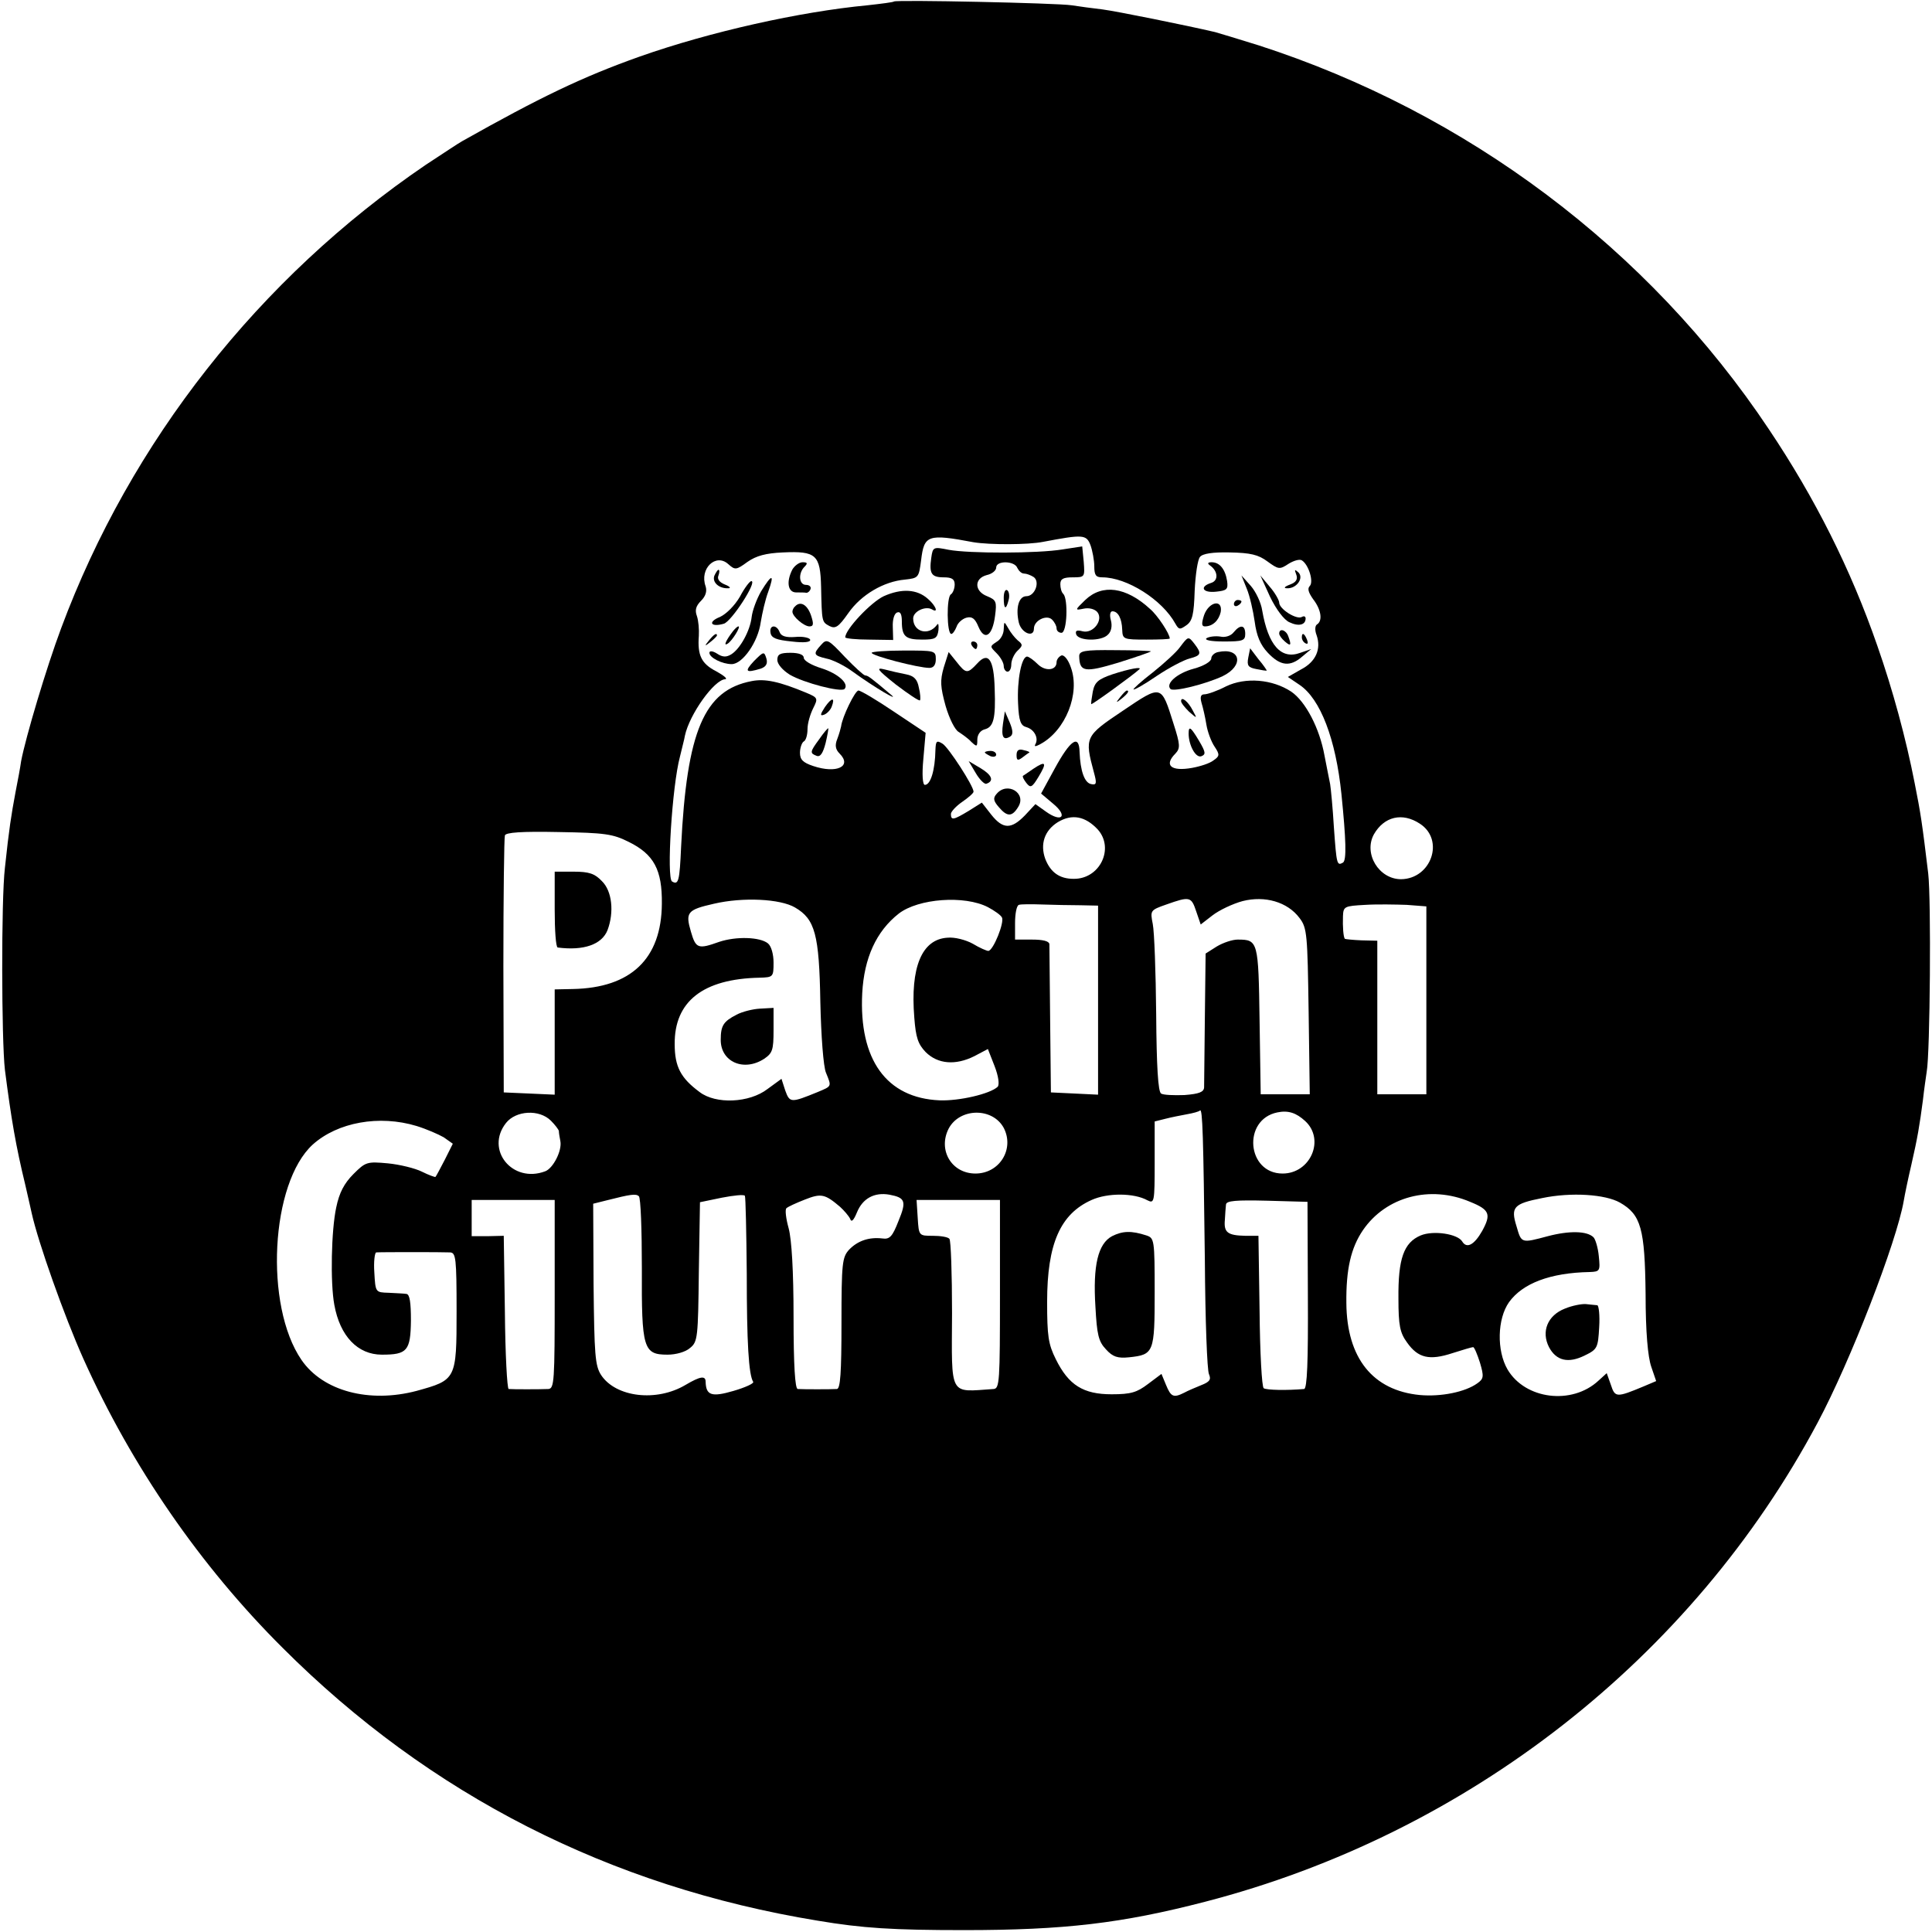 <?xml version="1.0" standalone="no"?>
<!DOCTYPE svg PUBLIC "-//W3C//DTD SVG 20010904//EN"
 "http://www.w3.org/TR/2001/REC-SVG-20010904/DTD/svg10.dtd">
<svg version="1.0" xmlns="http://www.w3.org/2000/svg"
 width="512pt" height="512pt" viewBox="0 0 512 512"
 preserveAspectRatio="xMidYMid meet">
<g transform="translate(0,512) scale(0.1,-0.1)"
fill="#000000" stroke="none">
<path d="M2369 5116 c-2 -2 -34 -6 -70 -10 -179 -17 -417 -70 -604 -136 -152
-54 -264 -108 -470 -224 -11 -6 -54 -35 -97 -63 -441 -300 -782 -733 -966
-1228 -39 -104 -94 -289 -106 -352 -2 -15 -9 -53 -15 -83 -11 -59 -17 -96 -28
-200 -10 -84 -9 -457 0 -535 17 -132 29 -202 54 -305 8 -36 16 -69 17 -75 17
-77 86 -272 137 -386 128 -285 310 -549 528 -766 390 -390 868 -633 1418 -723
119 -20 199 -25 388 -25 266 0 418 18 638 75 696 180 1291 645 1624 1270 87
163 209 478 228 587 3 18 12 61 20 95 17 74 22 105 31 173 3 28 8 61 10 75 9
49 12 456 4 525 -16 133 -20 160 -36 240 -23 118 -58 247 -99 364 -70 202
-165 391 -287 573 -319 479 -801 840 -1353 1018 -55 17 -107 33 -115 35 -77
18 -260 55 -298 60 -26 3 -63 8 -82 11 -39 6 -465 15 -471 10z m211 -1433 c42
-7 144 -7 184 1 106 20 115 20 126 -9 5 -14 10 -40 10 -56 0 -23 4 -29 21 -29
65 0 159 -59 194 -123 9 -16 12 -16 29 -4 16 11 20 29 22 91 2 43 8 83 14 90
7 9 34 13 79 12 55 -1 76 -6 100 -24 29 -21 32 -22 56 -6 13 8 29 13 35 9 18
-11 32 -57 21 -68 -7 -7 -3 -18 9 -35 21 -27 26 -57 10 -67 -5 -3 -6 -15 -1
-28 13 -37 -2 -71 -41 -91 l-35 -20 31 -21 c55 -37 96 -143 111 -290 12 -119
14 -175 4 -181 -16 -9 -17 -5 -24 93 -3 51 -8 103 -10 115 -3 13 -9 47 -15 76
-13 72 -50 143 -88 169 -50 33 -121 39 -173 14 -23 -12 -49 -21 -57 -21 -10 0
-12 -7 -8 -22 4 -13 10 -39 13 -58 3 -19 13 -46 22 -59 14 -21 13 -25 -3 -36
-10 -8 -35 -16 -57 -20 -56 -10 -75 7 -44 38 13 14 13 23 -5 79 -33 105 -31
104 -135 34 -100 -67 -101 -70 -76 -163 8 -29 7 -34 -7 -31 -18 3 -29 35 -31
85 -1 48 -24 33 -66 -44 l-36 -66 32 -27 c40 -33 23 -51 -19 -21 l-28 20 -28
-30 c-36 -37 -58 -37 -89 2 l-25 32 -35 -22 c-40 -24 -47 -26 -47 -8 0 6 14
21 30 32 16 11 30 23 30 27 0 15 -66 117 -82 127 -16 10 -18 7 -19 -16 -1 -55
-13 -93 -28 -93 -6 0 -8 27 -4 69 l6 69 -84 56 c-46 31 -88 56 -94 56 -9 0
-43 -70 -46 -95 -1 -5 -5 -20 -10 -33 -7 -17 -5 -28 6 -39 34 -34 -8 -54 -70
-33 -27 9 -35 17 -35 35 0 13 5 27 10 30 6 3 10 18 10 33 0 15 7 39 15 55 13
26 13 28 -18 41 -72 30 -110 38 -145 31 -126 -24 -172 -132 -187 -439 -4 -92
-7 -102 -24 -92 -15 9 0 253 21 331 5 22 12 47 13 55 12 57 78 149 107 150 7
1 -4 10 -24 21 -39 20 -50 42 -46 94 1 17 -1 40 -5 52 -6 16 -3 27 11 41 12
12 16 25 12 38 -17 47 27 89 60 59 18 -16 21 -16 51 6 23 16 48 23 94 25 88 4
99 -6 101 -92 2 -93 2 -92 22 -103 16 -8 24 -3 50 34 34 49 94 84 150 89 36 4
37 5 43 51 8 67 17 71 139 48z m329 -761 c45 -50 6 -132 -64 -131 -37 0 -61
17 -75 53 -14 39 -2 75 33 97 38 23 73 16 106 -19z m854 15 c66 -43 30 -146
-50 -147 -59 0 -100 68 -72 119 27 47 75 59 122 28z m-2097 -48 c67 -33 89
-74 88 -164 -1 -146 -82 -223 -236 -226 l-48 -1 0 -139 0 -140 -67 3 -68 3 -1
335 c0 184 2 340 4 346 2 8 45 11 142 9 123 -2 144 -5 186 -26z m441 -174 c53
-31 64 -71 67 -251 2 -89 8 -171 15 -187 15 -37 16 -35 -22 -51 -71 -29 -74
-29 -86 4 l-10 31 -37 -27 c-48 -37 -137 -41 -180 -8 -50 37 -66 67 -66 127
-1 113 75 173 225 176 36 1 37 2 37 40 0 22 -6 44 -15 51 -21 17 -84 19 -129
4 -56 -20 -62 -18 -75 27 -15 51 -10 58 61 74 77 18 176 13 215 -10z m511 1
c17 -9 34 -21 37 -27 8 -12 -23 -89 -36 -89 -4 0 -23 8 -41 19 -18 10 -48 18
-67 16 -68 -4 -99 -78 -88 -212 4 -53 10 -70 30 -91 32 -32 79 -36 129 -11
l36 19 18 -46 c10 -26 13 -48 8 -54 -20 -19 -102 -38 -154 -36 -141 6 -214
108 -205 284 5 93 37 164 97 211 52 40 174 49 236 17z m552 -11 l12 -35 31 24
c18 14 54 31 80 38 59 15 119 -2 151 -45 20 -26 21 -44 24 -248 l3 -219 -65 0
-65 0 -3 195 c-3 211 -4 215 -58 215 -14 0 -38 -8 -55 -18 l-30 -19 -2 -169
c-1 -93 -2 -176 -2 -186 -1 -12 -13 -17 -52 -20 -28 -1 -56 0 -62 4 -8 5 -12
72 -13 210 -1 112 -5 219 -9 239 -7 36 -7 37 36 52 62 22 66 21 79 -18z m-307
16 l47 -1 0 -250 0 -251 -62 3 -63 3 -2 190 c-1 105 -2 196 -2 203 -1 8 -17
12 -46 12 l-45 0 0 44 c0 24 4 46 10 48 5 2 34 2 62 1 29 -1 74 -2 101 -2z
m917 -252 l0 -249 -65 0 -65 0 0 203 0 204 -42 1 c-23 1 -42 3 -44 4 -4 5 -6
32 -5 60 1 26 4 27 59 30 31 2 81 1 110 0 l52 -4 0 -249z m-1120 -338 c29 -56
-11 -121 -75 -121 -63 0 -100 62 -71 119 29 55 116 57 146 2z m533 -351 c1
-157 6 -293 11 -302 6 -14 2 -20 -21 -29 -15 -6 -36 -15 -45 -20 -28 -14 -35
-11 -48 21 l-12 29 -36 -27 c-29 -22 -45 -27 -96 -27 -75 0 -114 24 -148 93
-20 40 -23 62 -23 152 0 154 35 233 118 270 42 19 112 19 148 -1 18 -9 19 -5
19 100 l0 109 28 7 c15 4 41 9 57 12 17 3 32 7 35 10 7 7 9 -68 13 -397z m266
369 c53 -49 14 -139 -60 -139 -95 0 -107 143 -14 162 29 6 50 -1 74 -23z
m-1999 1 c11 -11 20 -23 21 -27 0 -5 2 -17 4 -27 5 -25 -19 -72 -40 -80 -87
-33 -160 57 -104 128 26 33 88 37 119 6z m-356 -14 c26 -8 58 -22 72 -30 l24
-17 -21 -42 c-12 -23 -23 -44 -25 -46 -1 -1 -18 5 -36 14 -18 9 -59 19 -90 22
-55 5 -59 4 -91 -28 -25 -25 -38 -50 -46 -89 -13 -60 -16 -199 -5 -258 15 -83
62 -132 126 -132 67 0 76 10 77 90 0 48 -3 70 -12 71 -6 1 -28 2 -47 3 -35 1
-35 1 -38 54 -2 28 1 52 5 53 11 1 175 1 196 0 15 -1 17 -15 17 -156 0 -181
-1 -182 -106 -211 -125 -33 -248 -1 -305 82 -99 144 -82 469 30 571 66 59 176
79 275 49z m597 -377 c-1 -213 4 -229 68 -229 22 0 48 7 60 18 20 16 21 28 23
202 l3 184 58 12 c31 6 59 9 61 5 2 -3 4 -96 5 -206 0 -182 5 -268 17 -287 3
-4 -21 -15 -52 -24 -58 -17 -73 -12 -74 24 0 17 -14 15 -53 -8 -77 -46 -185
-33 -224 26 -16 25 -18 53 -20 241 l-1 213 36 9 c63 16 77 18 85 11 5 -4 8
-90 8 -191z m525 163 c11 -10 23 -24 27 -32 3 -10 9 -5 18 17 15 37 46 54 86
47 42 -8 46 -17 24 -70 -16 -41 -23 -49 -43 -46 -35 4 -65 -6 -88 -30 -18 -20
-20 -35 -20 -195 0 -131 -3 -173 -12 -174 -16 -1 -89 -1 -104 0 -7 1 -11 62
-11 191 0 122 -5 205 -13 235 -7 25 -10 49 -6 53 4 4 26 14 49 23 43 17 53 15
93 -19z m1670 13 c52 -21 56 -33 32 -77 -21 -37 -41 -48 -53 -28 -12 20 -76
30 -110 16 -45 -19 -60 -62 -59 -167 0 -72 4 -91 23 -117 29 -41 59 -48 120
-28 28 9 52 16 55 16 3 0 11 -19 18 -41 11 -37 10 -43 -7 -55 -32 -23 -96 -36
-152 -31 -125 12 -194 98 -195 244 -1 89 12 146 44 193 61 89 178 120 284 75z
m397 -2 c56 -32 66 -69 68 -242 0 -101 6 -167 15 -193 l13 -38 -33 -14 c-72
-30 -76 -30 -87 4 l-11 31 -22 -20 c-70 -65 -194 -50 -241 30 -29 50 -27 134
4 178 36 50 109 78 214 80 27 1 28 3 24 42 -2 22 -9 45 -14 50 -17 17 -64 18
-121 3 -71 -19 -70 -19 -83 26 -16 51 -8 60 68 75 77 16 167 10 206 -12z
m-2823 -243 c0 -231 -1 -250 -17 -251 -22 -1 -95 -1 -105 0 -4 1 -9 92 -10
204 l-3 202 -42 -1 -43 0 0 48 0 48 110 0 110 0 0 -250z m1180 0 c0 -231 -1
-250 -17 -251 -119 -8 -111 -23 -110 201 0 104 -3 193 -7 197 -4 5 -24 8 -44
8 -37 0 -37 0 -40 48 l-3 47 110 0 111 0 0 -250z m816 -2 c1 -178 -2 -248 -10
-249 -46 -4 -99 -3 -107 2 -5 3 -10 95 -11 205 l-3 199 -35 0 c-47 1 -57 9
-54 42 1 15 2 34 3 41 1 10 27 12 109 10 l107 -3 1 -247z"/>
<path d="M2468 3642 c-6 -42 0 -52 33 -52 22 0 29 -5 29 -19 0 -11 -5 -23 -10
-26 -12 -7 -11 -105 1 -105 4 0 10 9 14 19 3 10 15 21 26 24 15 4 23 -2 32
-24 16 -38 37 -25 44 29 5 38 3 42 -21 52 -34 13 -35 47 -1 56 14 3 25 12 25
20 0 19 49 18 56 -1 4 -8 11 -15 18 -15 6 0 17 -4 25 -9 18 -12 4 -51 -19 -51
-20 0 -29 -31 -20 -70 7 -28 40 -41 40 -16 0 22 34 38 48 24 7 -7 12 -17 12
-23 0 -7 6 -12 13 -12 15 0 18 89 5 103 -5 4 -8 16 -8 26 0 14 8 18 33 18 32
0 32 1 29 41 l-4 41 -52 -8 c-66 -11 -249 -11 -302 -1 -40 8 -42 8 -46 -21z"/>
<path d="M2100 3611 c-17 -33 -12 -61 10 -61 11 0 23 0 27 -1 4 0 9 4 11 10 2
6 -3 11 -12 11 -19 0 -21 31 -4 48 9 9 8 12 -5 12 -9 0 -21 -9 -27 -19z"/>
<path d="M3206 3622 c22 -15 24 -41 3 -47 -31 -10 -22 -27 14 -23 28 3 32 6
29 28 -5 32 -20 50 -41 50 -10 0 -12 -3 -5 -8z"/>
<path d="M1893 3594 c-6 -17 12 -34 37 -33 8 0 4 5 -9 10 -15 6 -21 15 -17 24
3 8 3 15 0 15 -2 0 -7 -7 -11 -16z"/>
<path d="M3435 3598 c5 -13 0 -21 -16 -27 -16 -6 -18 -10 -8 -10 25 -1 45 27
30 42 -10 9 -11 8 -6 -5z"/>
<path d="M2017 3553 c-12 -21 -23 -51 -25 -68 -4 -36 -30 -84 -54 -99 -13 -8
-23 -8 -38 2 -11 7 -20 8 -20 2 0 -13 34 -30 59 -30 29 0 70 59 77 111 4 24
12 60 20 81 17 48 10 48 -19 1z"/>
<path d="M3304 3560 c8 -19 17 -59 21 -87 5 -38 15 -62 35 -83 33 -35 59 -38
91 -10 l24 20 -29 -10 c-51 -19 -85 20 -101 112 -3 21 -17 50 -30 65 l-25 28
14 -35z"/>
<path d="M3366 3538 c16 -33 37 -61 51 -67 25 -12 43 -7 43 10 0 6 -5 7 -10 4
-14 -8 -60 21 -60 38 0 6 -11 26 -25 42 l-25 30 26 -57z"/>
<path d="M1961 3539 c-14 -24 -36 -46 -53 -54 -33 -13 -25 -28 10 -18 20 5 90
113 73 113 -4 0 -18 -18 -30 -41z"/>
<path d="M2342 3540 c-34 -16 -102 -88 -102 -109 0 -3 29 -6 63 -6 l64 -1 -1
34 c-1 20 4 37 12 39 8 3 12 -5 12 -24 0 -40 10 -48 54 -48 34 0 40 3 43 25 1
14 0 20 -4 14 -22 -30 -63 -19 -63 17 0 19 33 34 50 24 18 -11 10 10 -11 28
-29 26 -70 28 -117 7z"/>
<path d="M2660 3536 c0 -31 6 -34 13 -6 3 11 1 23 -4 26 -5 3 -9 -6 -9 -20z"/>
<path d="M2876 3530 c-28 -27 -28 -28 -4 -23 14 3 29 -1 36 -9 17 -21 -11 -58
-39 -51 -15 4 -20 2 -17 -8 6 -18 67 -19 84 -1 9 8 12 23 8 38 -4 14 -2 24 4
24 15 0 25 -19 26 -49 1 -25 3 -26 64 -26 34 0 62 1 62 3 0 12 -32 61 -52 78
-64 59 -127 67 -172 24z"/>
<path d="M3270 3519 c0 -5 5 -7 10 -4 6 3 10 8 10 11 0 2 -4 4 -10 4 -5 0 -10
-5 -10 -11z"/>
<path d="M2107 3513 c-4 -3 -7 -10 -7 -14 0 -13 31 -39 45 -39 11 0 12 6 4 30
-10 28 -28 38 -42 23z"/>
<path d="M3191 3490 c-7 -22 -7 -30 2 -30 21 0 37 16 42 38 6 35 -31 28 -44
-8z"/>
<path d="M2660 3453 c0 -13 -8 -28 -19 -34 -18 -12 -18 -12 0 -30 11 -11 19
-26 19 -34 0 -8 5 -15 10 -15 6 0 10 9 10 19 0 11 7 27 16 36 15 14 15 17 1
28 -8 7 -19 21 -25 32 -11 19 -11 19 -12 -2z"/>
<path d="M1943 3448 c-20 -26 -26 -41 -15 -34 12 7 36 46 29 46 -3 0 -9 -6
-14 -12z"/>
<path d="M2042 3443 c2 -14 16 -19 56 -23 33 -4 51 -2 49 5 -2 5 -20 9 -39 7
-25 -2 -38 2 -42 13 -8 21 -28 19 -24 -2z"/>
<path d="M3269 3444 c-7 -9 -22 -14 -35 -11 -13 2 -29 0 -36 -4 -8 -5 10 -9
45 -9 50 0 57 2 57 20 0 24 -13 26 -31 4z"/>
<path d="M3390 3441 c0 -5 7 -14 15 -21 16 -14 18 -10 9 14 -6 17 -24 22 -24
7z"/>
<path d="M1879 3423 c-13 -16 -12 -17 4 -4 9 7 17 15 17 17 0 8 -8 3 -21 -13z"/>
<path d="M3450 3431 c0 -6 4 -13 10 -16 6 -3 7 1 4 9 -7 18 -14 21 -14 7z"/>
<path d="M2176 3411 c-22 -24 -20 -28 13 -36 17 -3 47 -18 68 -33 62 -45 131
-85 103 -62 -51 43 -60 50 -67 50 -4 0 -28 22 -54 49 -44 47 -48 49 -63 32z"/>
<path d="M3127 3405 c-9 -13 -42 -43 -72 -67 -30 -23 -53 -44 -51 -45 2 -2 30
14 62 36 33 22 71 42 87 46 30 8 32 13 13 38 -17 22 -17 21 -39 -8z"/>
<path d="M2575 3410 c3 -5 8 -10 11 -10 2 0 4 5 4 10 0 6 -5 10 -11 10 -5 0
-7 -4 -4 -10z"/>
<path d="M1998 3368 c-26 -28 -22 -32 18 -20 14 5 19 13 15 27 -6 19 -7 19
-33 -7z"/>
<path d="M2310 3390 c0 -8 124 -40 153 -40 11 0 17 8 17 23 0 23 -3 23 -85 23
-47 0 -85 -3 -85 -6z"/>
<path d="M2860 3381 c1 -42 14 -44 104 -17 47 15 86 28 86 30 0 1 -43 3 -95 3
-82 1 -95 -2 -95 -16z"/>
<path d="M3228 3392 c-10 -2 -18 -10 -18 -17 0 -8 -20 -20 -46 -27 -45 -12
-76 -40 -62 -54 9 -8 93 13 138 34 58 28 48 77 -12 64z"/>
<path d="M3308 3377 c-4 -21 0 -26 21 -30 14 -3 27 -5 28 -4 0 1 -9 15 -22 30
l-22 29 -5 -25z"/>
<path d="M2060 3371 c0 -11 14 -27 33 -39 38 -22 135 -47 145 -38 13 14 -17
41 -61 55 -26 8 -47 20 -47 28 0 8 -13 13 -35 13 -28 0 -35 -4 -35 -19z"/>
<path d="M2501 3351 c-10 -35 -9 -51 5 -102 10 -34 25 -64 35 -69 9 -6 25 -17
33 -26 15 -14 16 -13 16 6 0 13 8 24 19 27 24 6 30 28 27 108 -2 78 -17 99
-46 67 -26 -28 -30 -28 -55 4 l-21 26 -13 -41z"/>
<path d="M2813 3383 c-7 -3 -13 -11 -13 -18 0 -22 -30 -25 -50 -5 -11 11 -24
20 -28 20 -15 0 -27 -63 -24 -124 2 -47 7 -59 22 -63 21 -6 33 -29 24 -45 -4
-7 0 -7 13 0 67 36 106 134 81 203 -7 21 -18 34 -25 32z"/>
<path d="M2374 3306 c33 -25 61 -44 64 -42 2 3 1 18 -3 34 -4 22 -13 31 -34
35 -16 3 -42 9 -57 13 -24 6 -19 -1 30 -40z"/>
<path d="M2948 3333 c-38 -13 -47 -21 -52 -46 -3 -17 -5 -31 -4 -33 2 -2 111
77 127 92 9 8 -25 2 -71 -13z"/>
<path d="M2969 3273 c-13 -16 -12 -17 4 -4 16 13 21 21 13 21 -2 0 -10 -8 -17
-17z"/>
<path d="M2186 3246 c-13 -20 -13 -24 -2 -20 8 3 17 13 20 21 10 26 0 25 -18
-1z"/>
<path d="M3130 3262 c0 -5 10 -17 21 -28 22 -19 22 -19 10 3 -12 24 -31 39
-31 25z"/>
<path d="M2658 3202 c-5 -35 1 -45 19 -34 8 5 8 15 -1 37 l-13 30 -5 -33z"/>
<path d="M2171 3161 c-25 -34 -25 -37 -7 -44 10 -4 17 7 24 34 5 21 8 39 7 39
-2 0 -13 -13 -24 -29z"/>
<path d="M3150 3176 c0 -31 19 -66 34 -60 12 5 11 11 -6 40 -22 37 -28 42 -28
20z"/>
<path d="M2694 3119 c0 -14 3 -16 16 -6 8 6 16 12 18 13 1 1 -5 4 -15 6 -13 4
-19 0 -19 -13z"/>
<path d="M2610 3126 c0 -2 7 -6 15 -10 8 -3 15 -1 15 4 0 6 -7 10 -15 10 -8 0
-15 -2 -15 -4z"/>
<path d="M2586 3071 c10 -17 23 -30 28 -28 21 7 15 23 -15 41 l-32 19 19 -32z"/>
<path d="M2739 3083 c-13 -9 -26 -18 -28 -19 -2 -2 2 -10 9 -19 11 -14 15 -12
32 16 23 38 20 44 -13 22z"/>
<path d="M2641 3016 c-10 -11 -8 -19 6 -35 22 -26 35 -26 51 0 24 37 -29 69
-57 35z"/>
<path d="M1470 2710 c0 -55 3 -100 8 -101 69 -9 117 8 132 46 18 48 12 104
-15 130 -19 20 -34 25 -75 25 l-50 0 0 -100z"/>
<path d="M1952 2431 c-35 -18 -42 -29 -42 -67 0 -58 61 -85 115 -50 22 15 25
23 25 76 l0 59 -36 -2 c-19 -1 -47 -8 -62 -16z"/>
<path d="M2947 1844 c-37 -20 -51 -77 -44 -187 4 -74 8 -92 28 -113 18 -20 31
-24 61 -21 66 7 68 12 68 173 0 139 -1 143 -22 150 -40 13 -63 12 -91 -2z"/>
<path d="M4147 1652 c-46 -18 -63 -61 -42 -102 19 -36 51 -44 95 -22 33 16 35
20 38 75 2 31 -1 57 -5 58 -4 0 -18 2 -30 3 -11 1 -37 -4 -56 -12z"/>
</g>
</svg>
